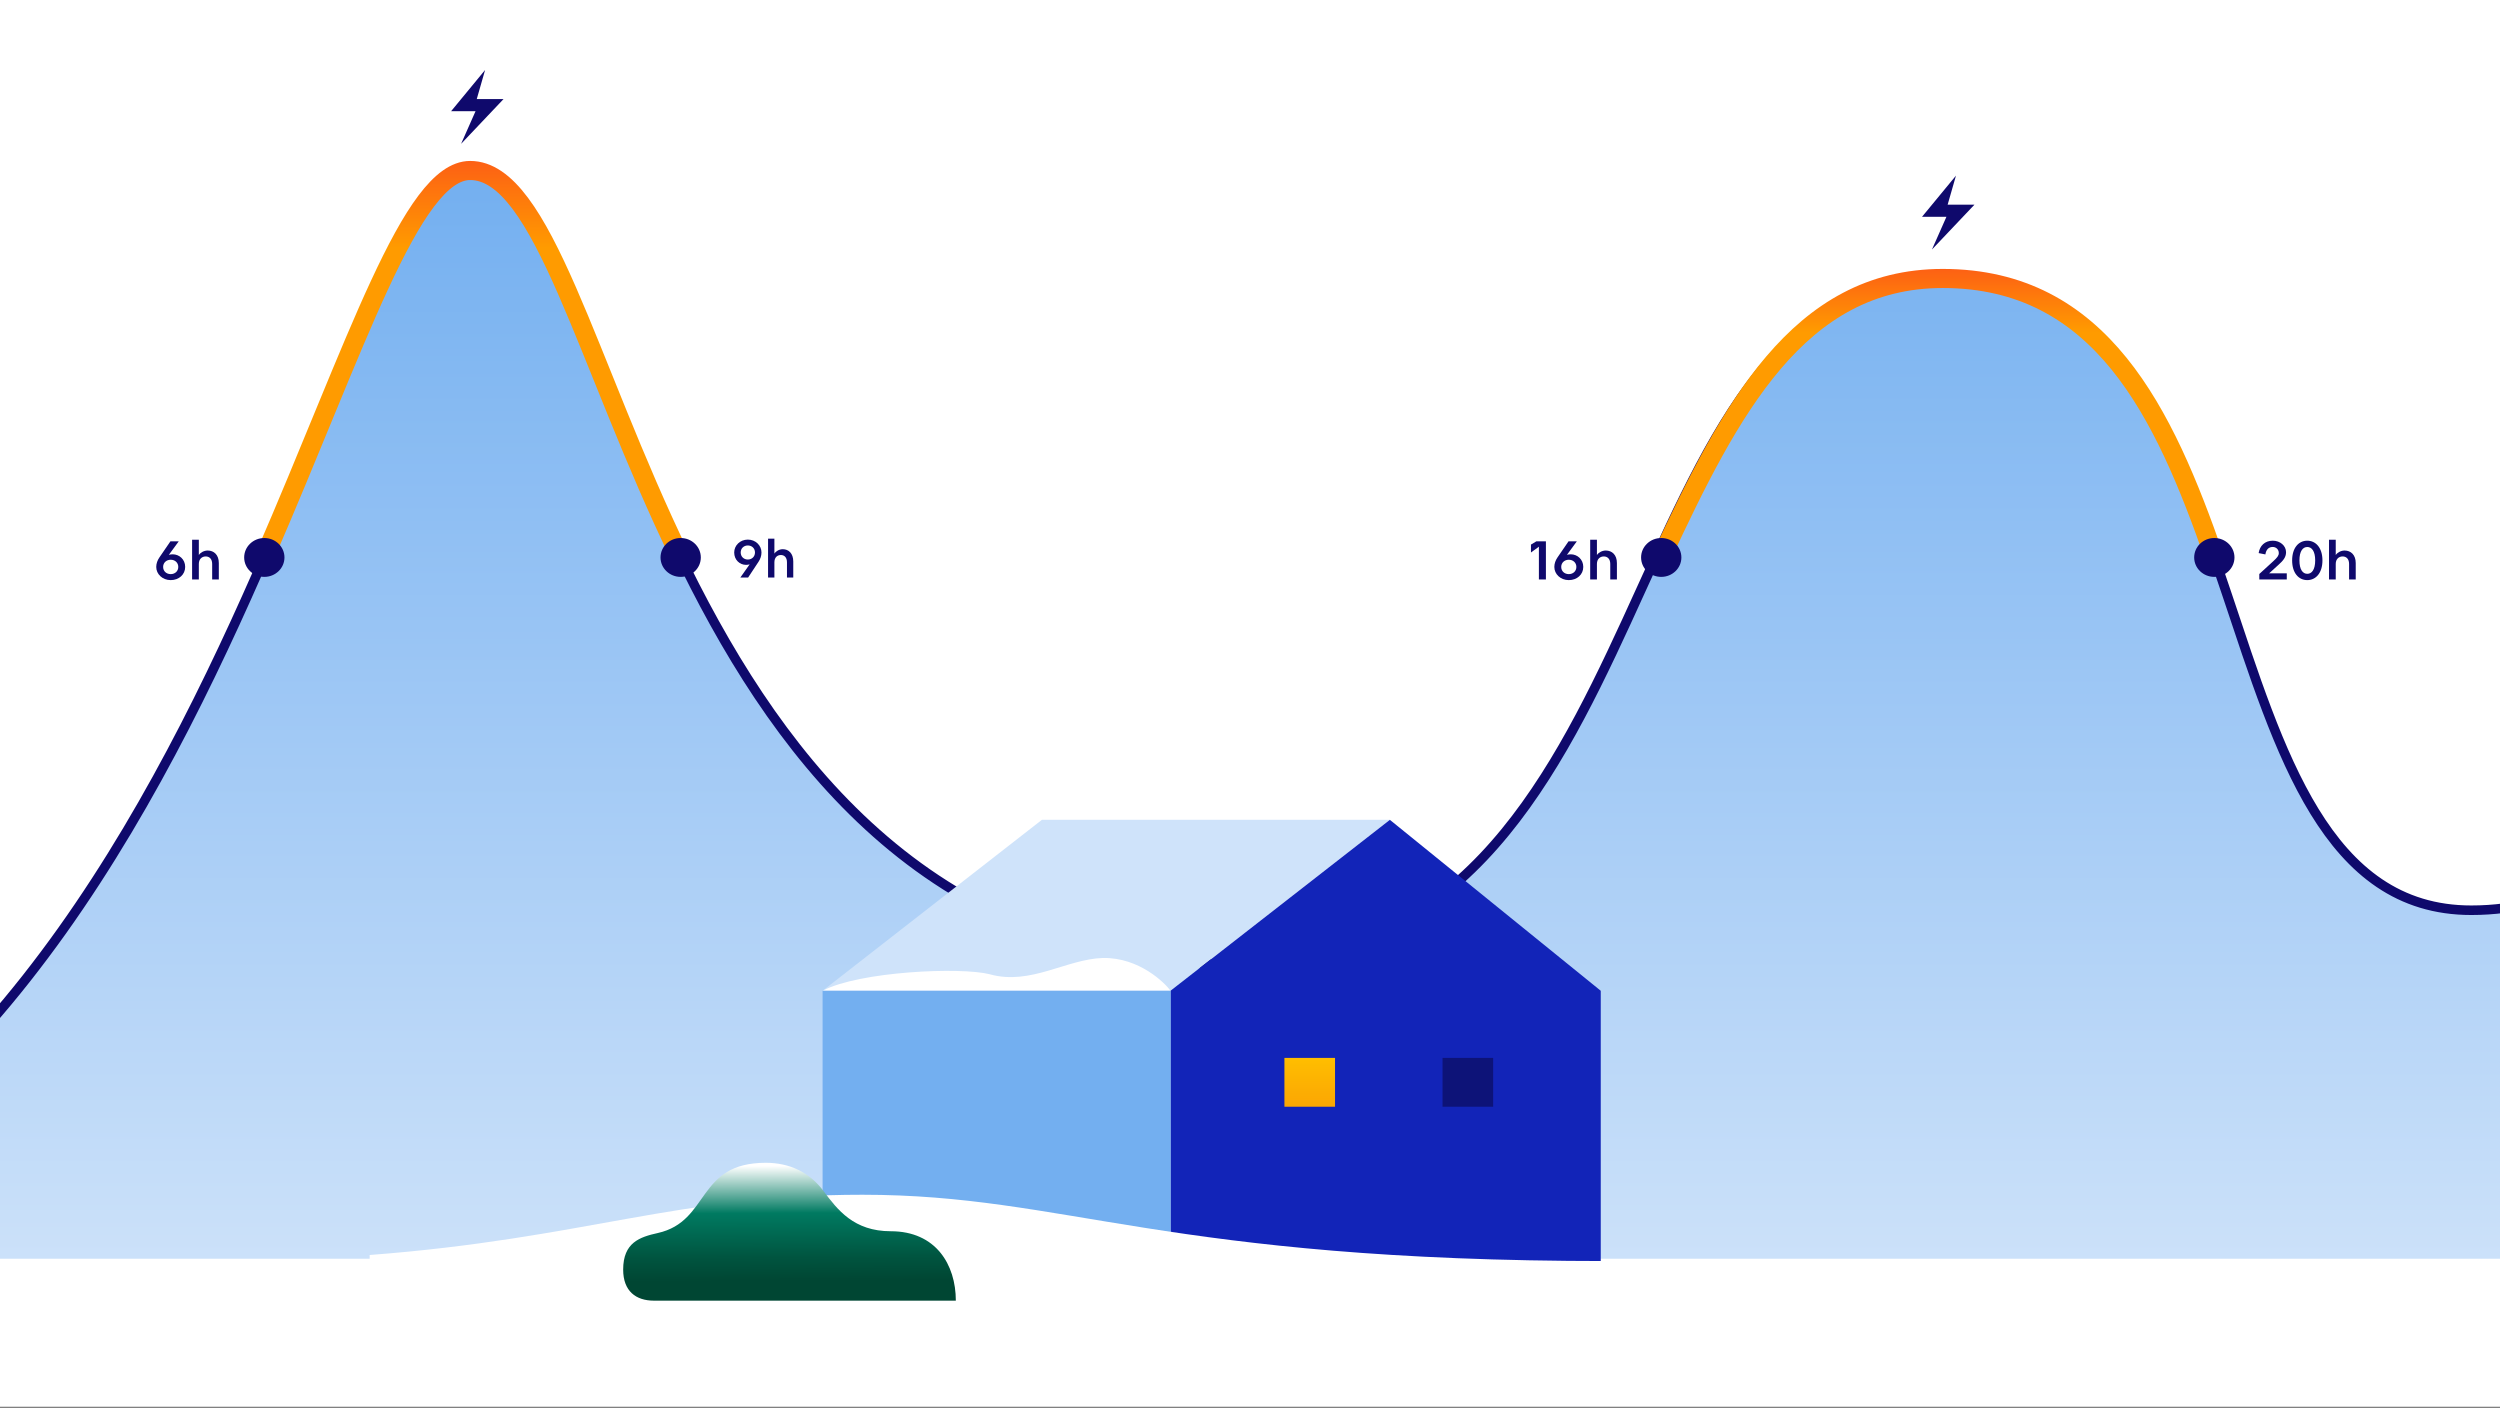 <svg width="687" height="387" viewBox="0 0 687 387" fill="none" xmlns="http://www.w3.org/2000/svg">
<rect x="0" y="0" width="687" height="387" fill="#808080" stroke="none"/>
<g clip-path="url(#clip0_1_44)">
<rect width="687" height="386.44" fill="white"/>
<g clip-path="url(#clip1_1_44)">
<path d="M768.305 198.114C742.048 198.114 729.734 250.134 679.116 250.134C599.351 250.134 628.243 76.524 533.86 76.524C439.478 76.524 461.814 264.992 338.063 264.992C176.717 264.992 169.841 46.85 129.211 46.85C88.581 46.85 54.13 352.497 -151.179 352.497V358.008H805.69V211.338C805.69 211.338 794.561 198.114 768.316 198.114H768.305Z" fill="url(#paint0_linear_1_44)" stroke="#0F096C" stroke-width="2.623"/>
<path d="M187.024 153.197C160.989 99.586 149.173 46.85 129.196 46.85C113.062 46.85 97.901 95.057 72.62 153.187" stroke="url(#paint1_linear_1_44)" stroke-width="5.246"/>
<path d="M608.517 153.187C594.686 113.419 577.367 76.524 533.857 76.524C494.158 76.524 475.41 112.597 456.507 153.187" stroke="url(#paint2_linear_1_44)" stroke-width="5.246"/>
<path d="M72.634 158.528C75.692 158.528 78.171 156.137 78.171 153.187C78.171 150.237 75.692 147.846 72.634 147.846C69.576 147.846 67.097 150.237 67.097 153.187C67.097 156.137 69.576 158.528 72.634 158.528Z" fill="#0F096C"/>
<path d="M187.048 158.528C190.106 158.528 192.585 156.137 192.585 153.187C192.585 150.237 190.106 147.846 187.048 147.846C183.99 147.846 181.511 150.237 181.511 153.187C181.511 156.137 183.99 158.528 187.048 158.528Z" fill="#0F096C"/>
<path d="M456.507 158.528C459.565 158.528 462.044 156.137 462.044 153.187C462.044 150.237 459.565 147.846 456.507 147.846C453.449 147.846 450.97 150.237 450.97 153.187C450.97 156.137 453.449 158.528 456.507 158.528Z" fill="#0F096C"/>
<path d="M608.496 158.528C611.554 158.528 614.033 156.137 614.033 153.187C614.033 150.237 611.554 147.846 608.496 147.846C605.438 147.846 602.959 150.237 602.959 153.187C602.959 156.137 605.438 158.528 608.496 158.528Z" fill="#0F096C"/>
<path d="M123.971 30.55L133.306 19.227L131.014 27.218H138.378L126.706 39.533L130.681 30.55H123.982H123.971Z" fill="#0F096C"/>
<path d="M528.166 59.583L537.502 48.26L535.209 56.25H542.573L530.902 68.566L534.877 59.583H528.177H528.166Z" fill="#0F096C"/>
<path d="M42.934 155.793C42.934 154.853 43.277 153.956 43.786 153.208L46.832 148.765H49.113L46.4 152.471C46.71 152.386 47.053 152.322 47.441 152.322C49.257 152.322 50.885 153.7 50.885 155.793C50.885 157.887 49.168 159.414 46.909 159.414C44.65 159.414 42.934 157.78 42.934 155.793ZM44.828 155.793C44.828 156.957 45.724 157.769 46.909 157.769C48.094 157.769 48.991 156.957 48.991 155.793C48.991 154.629 48.094 153.817 46.909 153.817C45.724 153.817 44.828 154.639 44.828 155.793ZM52.79 159.233V148.316H54.639V152.524C55.071 151.852 56.045 151.285 57.075 151.285C58.781 151.285 60.132 152.471 60.132 154.725V159.243H58.304V154.96C58.304 153.582 57.529 152.909 56.532 152.909C55.536 152.909 54.639 153.582 54.639 154.96V159.243H52.79V159.233Z" fill="#0F096C"/>
<path d="M620.854 159.233V157.737L624.73 154.191C625.782 153.219 626.214 152.695 626.214 151.98C626.214 150.965 625.45 150.303 624.542 150.303C623.423 150.303 622.726 151.04 622.526 152.354L620.677 151.99C620.976 149.972 622.382 148.583 624.575 148.583C626.546 148.583 628.207 149.94 628.207 151.755C628.207 153.176 627.344 154.116 626.192 155.152L623.567 157.545H628.407V159.233H620.854ZM629.879 153.999C629.879 150.516 631.695 148.583 634.032 148.583C636.369 148.583 638.207 150.516 638.207 153.999C638.207 157.481 636.38 159.414 634.032 159.414C631.684 159.414 629.879 157.481 629.879 153.999ZM631.884 153.999C631.884 156.573 632.825 157.684 634.043 157.684C635.261 157.684 636.214 156.573 636.214 153.999C636.214 151.424 635.25 150.313 634.043 150.313C632.836 150.313 631.884 151.424 631.884 153.999ZM640.012 159.233V148.316H641.861V152.524C642.293 151.852 643.268 151.285 644.298 151.285C646.003 151.285 647.354 152.471 647.354 154.725V159.243H645.527V154.96C645.527 153.582 644.752 152.909 643.755 152.909C642.758 152.909 641.861 153.582 641.861 154.96V159.243H640.012V159.233Z" fill="#0F096C"/>
<path d="M422.888 159.233V150.228L420.707 151.83V149.651L422.18 148.765H424.815V159.233H422.888ZM427.13 155.793C427.13 154.853 427.473 153.956 427.982 153.208L431.028 148.765H433.309L430.596 152.471C430.906 152.386 431.249 152.322 431.637 152.322C433.453 152.322 435.081 153.7 435.081 155.793C435.081 157.887 433.364 159.414 431.105 159.414C428.846 159.414 427.13 157.78 427.13 155.793ZM429.023 155.793C429.023 156.957 429.92 157.769 431.105 157.769C432.29 157.769 433.187 156.957 433.187 155.793C433.187 154.629 432.29 153.817 431.105 153.817C429.92 153.817 429.023 154.639 429.023 155.793ZM436.985 159.233V148.316H438.835V152.524C439.267 151.852 440.241 151.285 441.271 151.285C442.976 151.285 444.327 152.471 444.327 154.725V159.243H442.5V154.96C442.5 153.582 441.725 152.909 440.728 152.909C439.732 152.909 438.835 153.582 438.835 154.96V159.243H436.985V159.233Z" fill="#0F096C"/>
<path d="M201.37 159.817V150.674L199.229 152.299V150.082L200.672 149.186H203.254V159.817H201.37Z" fill="#0F096C"/>
<path d="M205.415 154.502C205.415 150.963 207.191 149.004 209.485 149.004C211.778 149.004 213.57 150.963 213.57 154.502C213.57 158.04 211.778 159.999 209.485 159.999C207.191 159.999 205.415 158.04 205.415 154.502ZM207.374 154.502C207.374 157.114 208.3 158.238 209.485 158.238C210.669 158.238 211.611 157.114 211.611 154.502C211.611 151.889 210.669 150.766 209.485 150.766C208.3 150.766 207.374 151.889 207.374 154.502Z" fill="#0F096C"/>
<path d="M215.333 159.817V148.73H217.14V152.998C217.566 152.315 218.522 151.737 219.525 151.737C221.195 151.737 222.517 152.937 222.517 155.231V159.817H220.725V155.473C220.725 154.076 219.965 153.393 218.993 153.393C217.976 153.393 217.14 154.076 217.14 155.473V159.817H215.333Z" fill="#0F096C"/>
</g>
<rect x="-228.851" y="345.901" width="1144.73" height="103.356" fill="white"/>
<path d="M381.925 225.288H286.313L226.049 272.256H321.661L381.925 225.288Z" fill="#CFE3FA"/>
<path fill-rule="evenodd" clip-rule="evenodd" d="M321.673 272.256L381.937 225.288L439.875 272.256H321.673ZM321.673 272.256H439.886V358.008H321.673V272.256Z" fill="#1224B8"/>
<path d="M272.086 267.748C264.024 265.654 236.129 266.947 226.063 272.255H321.675C320.124 270.162 313.148 263.091 303.082 263.251C293.004 263.571 283.248 270.813 272.086 267.758V267.748Z" fill="white"/>
<path d="M321.661 272.255H226.049V358.008H321.661V272.255Z" fill="#73AFF0"/>
<path d="M366.866 290.713H352.958V304.13H366.866V290.713Z" fill="url(#paint3_linear_1_44)"/>
<path opacity="0.5" d="M410.319 290.713H396.41V304.13H410.319V290.713Z" fill="#080238"/>
<path d="M550.957 356.57C513.672 351.346 471.835 346.539 442.057 346.539C319.791 346.539 293.036 328.316 236.992 328.316C186.229 328.316 160.737 340.376 101.581 344.873V358.706H550.957V356.57Z" fill="white"/>
<path d="M180.759 338.835C195.188 335.598 191.257 319.533 210.448 319.533C216.926 319.533 222.452 322.129 226.306 327.299C230.159 332.458 234.622 338.344 244.777 338.344C257.18 338.344 262.661 347.519 262.661 357.421H179.696C174.746 357.421 171.247 354.804 171.247 348.887C171.247 341.431 175.82 339.935 180.759 338.835Z" fill="url(#paint4_linear_1_44)"/>
</g>
<g clip-path="url(#clip2_1_44)">
<rect width="687" height="386.44" fill="white"/>
<g clip-path="url(#clip3_1_44)">
<path d="M768.305 198.114C742.048 198.114 729.734 250.134 679.116 250.134C599.351 250.134 628.243 76.524 533.86 76.524C439.478 76.524 461.814 264.992 338.063 264.992C176.717 264.992 169.841 46.85 129.211 46.85C88.581 46.85 54.13 352.497 -151.179 352.497V358.008H805.69V211.338C805.69 211.338 794.561 198.114 768.316 198.114H768.305Z" fill="url(#paint5_linear_1_44)" stroke="#0F096C" stroke-width="2.623"/>
<path d="M187.024 153.197C160.989 99.586 149.173 46.85 129.196 46.85C113.062 46.85 97.901 95.057 72.62 153.187" stroke="url(#paint6_linear_1_44)" stroke-width="5.246"/>
<path d="M608.517 153.187C594.686 113.419 577.367 76.524 533.857 76.524C494.158 76.524 475.41 112.597 456.507 153.187" stroke="url(#paint7_linear_1_44)" stroke-width="5.246"/>
<path d="M72.634 158.528C75.692 158.528 78.171 156.137 78.171 153.187C78.171 150.237 75.692 147.846 72.634 147.846C69.576 147.846 67.097 150.237 67.097 153.187C67.097 156.137 69.576 158.528 72.634 158.528Z" fill="#0F096C"/>
<path d="M187.048 158.528C190.106 158.528 192.585 156.137 192.585 153.187C192.585 150.237 190.106 147.846 187.048 147.846C183.99 147.846 181.511 150.237 181.511 153.187C181.511 156.137 183.99 158.528 187.048 158.528Z" fill="#0F096C"/>
<path d="M456.507 158.528C459.565 158.528 462.044 156.137 462.044 153.187C462.044 150.237 459.565 147.846 456.507 147.846C453.449 147.846 450.97 150.237 450.97 153.187C450.97 156.137 453.449 158.528 456.507 158.528Z" fill="#0F096C"/>
<path d="M608.496 158.528C611.554 158.528 614.033 156.137 614.033 153.187C614.033 150.237 611.554 147.846 608.496 147.846C605.438 147.846 602.959 150.237 602.959 153.187C602.959 156.137 605.438 158.528 608.496 158.528Z" fill="#0F096C"/>
<path d="M123.971 30.55L133.306 19.227L131.014 27.218H138.378L126.706 39.533L130.681 30.55H123.982H123.971Z" fill="#0F096C"/>
<path d="M528.166 59.583L537.502 48.26L535.209 56.25H542.573L530.902 68.566L534.877 59.583H528.177H528.166Z" fill="#0F096C"/>
<path d="M42.934 155.793C42.934 154.853 43.277 153.956 43.786 153.208L46.832 148.765H49.113L46.4 152.471C46.71 152.386 47.053 152.322 47.441 152.322C49.257 152.322 50.885 153.7 50.885 155.793C50.885 157.887 49.168 159.414 46.909 159.414C44.65 159.414 42.934 157.78 42.934 155.793ZM44.828 155.793C44.828 156.957 45.724 157.769 46.909 157.769C48.094 157.769 48.991 156.957 48.991 155.793C48.991 154.629 48.094 153.817 46.909 153.817C45.724 153.817 44.828 154.639 44.828 155.793ZM52.79 159.233V148.316H54.639V152.524C55.071 151.852 56.045 151.285 57.075 151.285C58.781 151.285 60.132 152.471 60.132 154.725V159.243H58.304V154.96C58.304 153.582 57.529 152.909 56.532 152.909C55.536 152.909 54.639 153.582 54.639 154.96V159.243H52.79V159.233Z" fill="#0F096C"/>
<path d="M620.854 159.233V157.737L624.73 154.191C625.782 153.219 626.214 152.695 626.214 151.98C626.214 150.965 625.45 150.303 624.542 150.303C623.423 150.303 622.726 151.04 622.526 152.354L620.677 151.99C620.976 149.972 622.382 148.583 624.575 148.583C626.546 148.583 628.207 149.94 628.207 151.755C628.207 153.176 627.344 154.116 626.192 155.152L623.567 157.545H628.407V159.233H620.854ZM629.879 153.999C629.879 150.516 631.695 148.583 634.032 148.583C636.369 148.583 638.207 150.516 638.207 153.999C638.207 157.481 636.38 159.414 634.032 159.414C631.684 159.414 629.879 157.481 629.879 153.999ZM631.884 153.999C631.884 156.573 632.825 157.684 634.043 157.684C635.261 157.684 636.214 156.573 636.214 153.999C636.214 151.424 635.25 150.313 634.043 150.313C632.836 150.313 631.884 151.424 631.884 153.999ZM640.012 159.233V148.316H641.861V152.524C642.293 151.852 643.268 151.285 644.298 151.285C646.003 151.285 647.354 152.471 647.354 154.725V159.243H645.527V154.96C645.527 153.582 644.752 152.909 643.755 152.909C642.758 152.909 641.861 153.582 641.861 154.96V159.243H640.012V159.233Z" fill="#0F096C"/>
<path d="M422.888 159.233V150.228L420.707 151.83V149.651L422.18 148.765H424.815V159.233H422.888ZM427.13 155.793C427.13 154.853 427.473 153.956 427.982 153.208L431.028 148.765H433.309L430.596 152.471C430.906 152.386 431.249 152.322 431.637 152.322C433.453 152.322 435.081 153.7 435.081 155.793C435.081 157.887 433.364 159.414 431.105 159.414C428.846 159.414 427.13 157.78 427.13 155.793ZM429.023 155.793C429.023 156.957 429.92 157.769 431.105 157.769C432.29 157.769 433.187 156.957 433.187 155.793C433.187 154.629 432.29 153.817 431.105 153.817C429.92 153.817 429.023 154.639 429.023 155.793ZM436.985 159.233V148.316H438.835V152.524C439.267 151.852 440.241 151.285 441.271 151.285C442.976 151.285 444.327 152.471 444.327 154.725V159.243H442.5V154.96C442.5 153.582 441.725 152.909 440.728 152.909C439.732 152.909 438.835 153.582 438.835 154.96V159.243H436.985V159.233Z" fill="#0F096C"/>
<path d="M201.758 151.827C201.758 149.88 203.383 148.284 205.506 148.284C207.63 148.284 209.255 149.88 209.255 151.827C209.255 152.75 208.933 153.628 208.45 154.361L205.58 158.71H203.442L206.004 155.078C205.711 155.166 205.375 155.224 205.009 155.224C203.295 155.224 201.758 153.877 201.758 151.827ZM203.544 151.827C203.544 152.955 204.394 153.76 205.506 153.76C206.619 153.76 207.469 152.955 207.469 151.827C207.469 150.685 206.619 149.894 205.506 149.894C204.394 149.894 203.544 150.685 203.544 151.827Z" fill="#0F096C"/>
<path d="M211.061 158.71V148.02H212.804V152.135C213.214 151.476 214.137 150.919 215.103 150.919C216.714 150.919 217.988 152.076 217.988 154.287V158.71H216.26V154.522C216.26 153.174 215.528 152.515 214.59 152.515C213.609 152.515 212.804 153.174 212.804 154.522V158.71H211.061Z" fill="#0F096C"/>
</g>
<rect x="-228.851" y="345.901" width="1144.73" height="103.356" fill="white"/>
<path d="M381.925 225.288H286.313L226.049 272.256H321.661L381.925 225.288Z" fill="#CFE3FA"/>
<path fill-rule="evenodd" clip-rule="evenodd" d="M321.673 272.256L381.937 225.288L439.875 272.256H321.673ZM321.673 272.256H439.886V358.008H321.673V272.256Z" fill="#1224B8"/>
<path d="M272.086 267.748C264.024 265.654 236.129 266.947 226.063 272.255H321.675C320.124 270.162 313.148 263.091 303.082 263.251C293.004 263.571 283.248 270.813 272.086 267.758V267.748Z" fill="white"/>
<path d="M321.661 272.255H226.049V358.008H321.661V272.255Z" fill="#73AFF0"/>
<path d="M366.866 290.713H352.958V304.13H366.866V290.713Z" fill="url(#paint8_linear_1_44)"/>
<path opacity="0.5" d="M410.319 290.713H396.41V304.13H410.319V290.713Z" fill="#080238"/>
<path d="M550.957 356.57C513.672 351.346 471.835 346.539 442.057 346.539C319.791 346.539 293.036 328.316 236.992 328.316C186.229 328.316 160.737 340.376 101.581 344.873V358.706H550.957V356.57Z" fill="white"/>
<path d="M180.759 338.835C195.188 335.598 191.257 319.533 210.448 319.533C216.926 319.533 222.452 322.129 226.306 327.299C230.159 332.458 234.622 338.344 244.777 338.344C257.18 338.344 262.661 347.519 262.661 357.421H179.696C174.746 357.421 171.247 354.804 171.247 348.887C171.247 341.431 175.82 339.935 180.759 338.835Z" fill="url(#paint9_linear_1_44)"/>
</g>
<defs>
<linearGradient id="paint0_linear_1_44" x1="327.244" y1="358.008" x2="327.244" y2="46.861" gradientUnits="userSpaceOnUse">
<stop stop-color="#CFE3FA"/>
<stop offset="1" stop-color="#73AFF0"/>
</linearGradient>
<linearGradient id="paint1_linear_1_44" x1="129.805" y1="44.65" x2="129.805" y2="68.192" gradientUnits="userSpaceOnUse">
<stop stop-color="#FD6114"/>
<stop offset="1" stop-color="#FF9B00"/>
</linearGradient>
<linearGradient id="paint2_linear_1_44" x1="532.573" y1="74.057" x2="532.573" y2="91.276" gradientUnits="userSpaceOnUse">
<stop stop-color="#FD6114"/>
<stop offset="1" stop-color="#FF9B00"/>
</linearGradient>
<linearGradient id="paint3_linear_1_44" x1="359.912" y1="290.703" x2="359.912" y2="304.119" gradientUnits="userSpaceOnUse">
<stop stop-color="#FFBE00"/>
<stop offset="1" stop-color="#FBA603"/>
</linearGradient>
<linearGradient id="paint4_linear_1_44" x1="216.771" y1="320.366" x2="216.936" y2="351.995" gradientUnits="userSpaceOnUse">
<stop stop-color="white"/>
<stop offset="0.41" stop-color="#007A61"/>
<stop offset="0.8" stop-color="#00543F"/>
<stop offset="1" stop-color="#004633"/>
</linearGradient>
<linearGradient id="paint5_linear_1_44" x1="327.244" y1="358.008" x2="327.244" y2="46.861" gradientUnits="userSpaceOnUse">
<stop stop-color="#CFE3FA"/>
<stop offset="1" stop-color="#73AFF0"/>
</linearGradient>
<linearGradient id="paint6_linear_1_44" x1="129.805" y1="44.65" x2="129.805" y2="68.192" gradientUnits="userSpaceOnUse">
<stop stop-color="#FD6114"/>
<stop offset="1" stop-color="#FF9B00"/>
</linearGradient>
<linearGradient id="paint7_linear_1_44" x1="532.573" y1="74.057" x2="532.573" y2="91.276" gradientUnits="userSpaceOnUse">
<stop stop-color="#FD6114"/>
<stop offset="1" stop-color="#FF9B00"/>
</linearGradient>
<linearGradient id="paint8_linear_1_44" x1="359.912" y1="290.703" x2="359.912" y2="304.119" gradientUnits="userSpaceOnUse">
<stop stop-color="#FFBE00"/>
<stop offset="1" stop-color="#FBA603"/>
</linearGradient>
<linearGradient id="paint9_linear_1_44" x1="216.771" y1="320.366" x2="216.936" y2="351.995" gradientUnits="userSpaceOnUse">
<stop stop-color="white"/>
<stop offset="0.41" stop-color="#007A61"/>
<stop offset="0.8" stop-color="#00543F"/>
<stop offset="1" stop-color="#004633"/>
</linearGradient>
<clipPath id="clip0_1_44">
<rect width="687" height="386.44" fill="white"/>
</clipPath>
<clipPath id="clip1_1_44">
<rect width="1063.09" height="357.837" fill="white" transform="translate(-207.137)"/>
</clipPath>
<clipPath id="clip2_1_44">
<rect width="687" height="386.44" fill="white"/>
</clipPath>
<clipPath id="clip3_1_44">
<rect width="1063.09" height="357.837" fill="white" transform="translate(-207.137)"/>
</clipPath>
</defs>
</svg>

